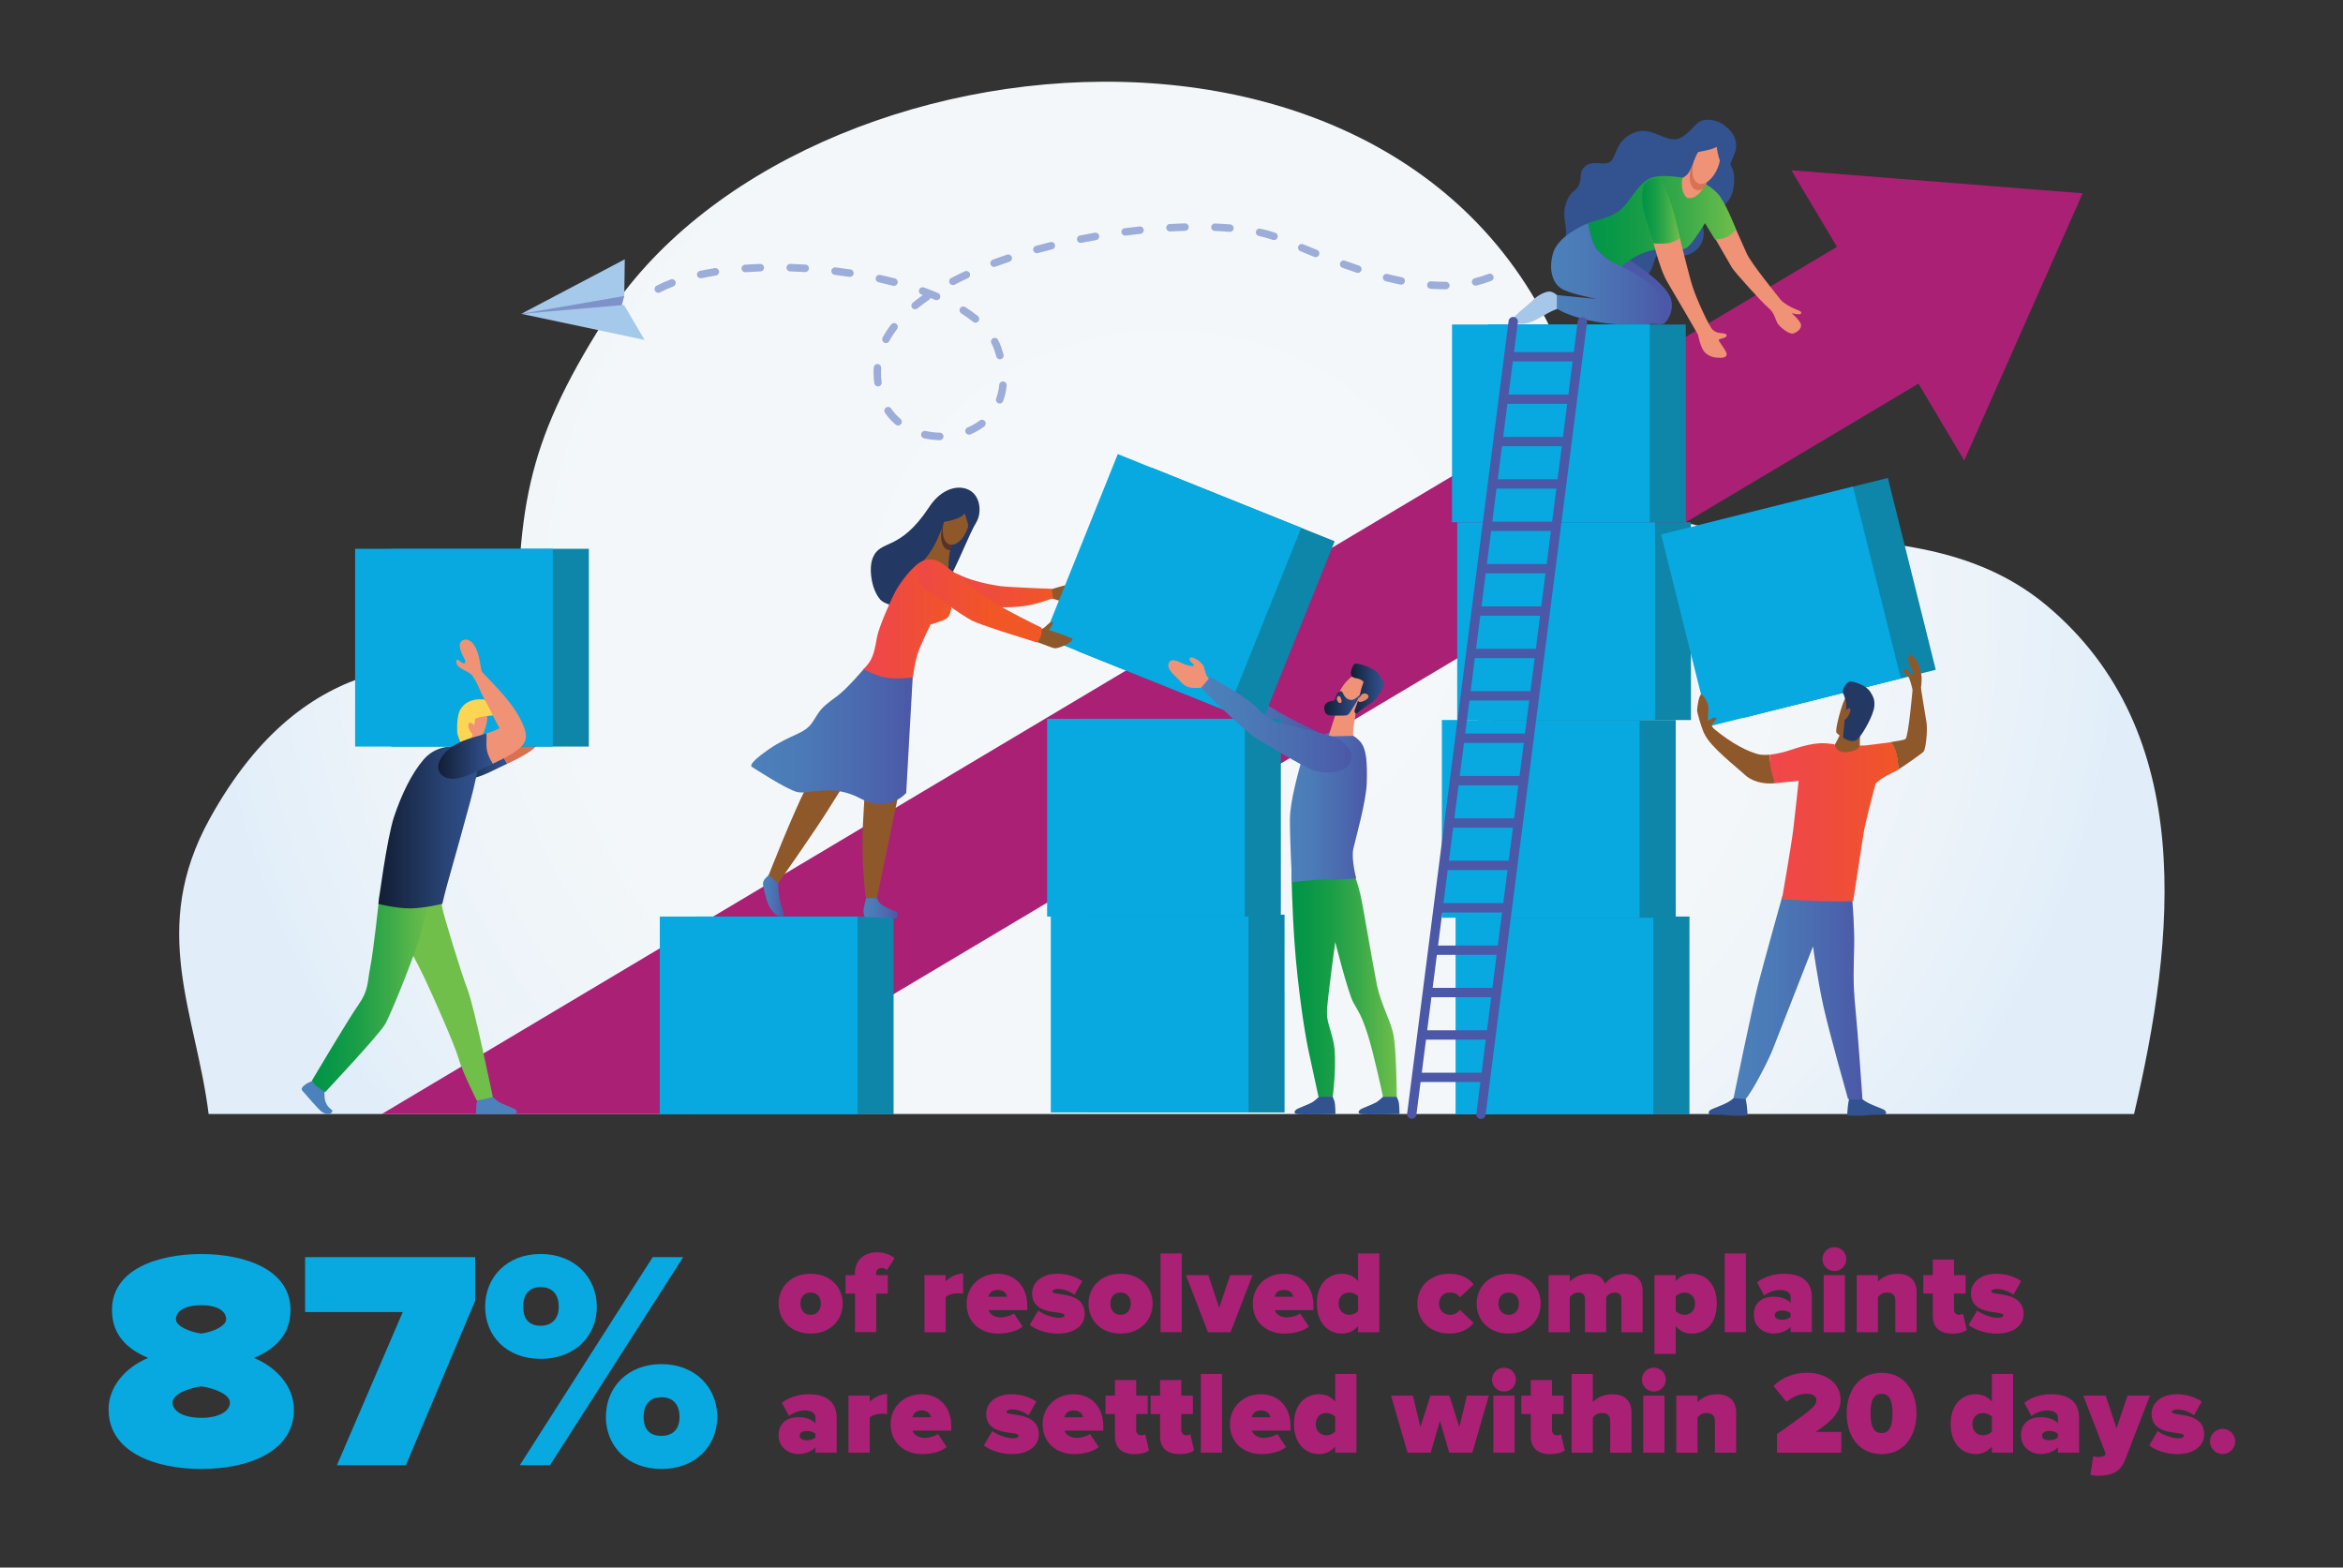 <?xml version="1.0" encoding="UTF-8"?><svg xmlns="http://www.w3.org/2000/svg" xmlns:xlink="http://www.w3.org/1999/xlink" viewBox="0 0 516.14 345.31"><rect x="0" y="0" width="516.14" height="345.31" fill="#333333" stroke="none"/><defs><radialGradient id="radial-gradient" cx="456.94" cy="398.96" fx="456.94" fy="398.96" r="195.39" gradientTransform="translate(-236.71 -262.24) scale(1.08 .99)" gradientUnits="userSpaceOnUse"><stop offset="0" stop-color="#f5f8fa"/><stop offset=".62" stop-color="#f3f7f9"/><stop offset=".85" stop-color="#ecf3f9"/><stop offset="1" stop-color="#e1eef9"/></radialGradient><linearGradient id="_ÕÓ_È_Ó·_ÁÂ_ËÂÌÚ_11" x1="264.12" y1="155.59" x2="290.2" y2="155.59" gradientUnits="userSpaceOnUse"><stop offset="0" stop-color="#4c81bb"/><stop offset=".3" stop-color="#4b7ab7"/><stop offset=".73" stop-color="#4b67ae"/><stop offset="1" stop-color="#4b58a7"/></linearGradient><linearGradient id="_ÕÓ_È_Ó·_ÁÂ_ËÂÌÚ_11-2" x1="168.07" y1="197.1" x2="172.7" y2="197.1" xlink:href="#_ÕÓ_È_Ó·_ÁÂ_ËÂÌÚ_11"/><linearGradient id="_ÕÓ_È_Ó·_ÁÂ_ËÂÌÚ_11-3" x1="190.2" y1="200" x2="197.73" y2="200" xlink:href="#_ÕÓ_È_Ó·_ÁÂ_ËÂÌÚ_11"/><linearGradient id="linear-gradient" x1="204.55" y1="129.22" x2="231.99" y2="129.22" gradientUnits="userSpaceOnUse"><stop offset="0" stop-color="#ef474b"/><stop offset=".33" stop-color="#ef4943"/><stop offset=".82" stop-color="#f0522e"/><stop offset="1" stop-color="#f15625"/></linearGradient><linearGradient id="linear-gradient-2" x1="165.48" y1="162.19" x2="201.07" y2="162.19" gradientUnits="userSpaceOnUse"><stop offset="0" stop-color="#4c81bb"/><stop offset=".3" stop-color="#4b7ab7"/><stop offset=".73" stop-color="#4b67ae"/><stop offset="1" stop-color="#4b58a7"/></linearGradient><linearGradient id="linear-gradient-3" x1="190.22" y1="136.35" x2="209.64" y2="136.35" xlink:href="#linear-gradient"/><linearGradient id="linear-gradient-4" x1="196.89" y1="132.42" x2="218.07" y2="132.42" xlink:href="#linear-gradient"/><linearGradient id="linear-gradient-5" x1="284.49" y1="216.69" x2="307.69" y2="216.69" gradientUnits="userSpaceOnUse"><stop offset="0" stop-color="#019547"/><stop offset=".15" stop-color="#079747"/><stop offset=".38" stop-color="#1a9e47"/><stop offset=".64" stop-color="#39aa49"/><stop offset=".93" stop-color="#65ba4a"/><stop offset="1" stop-color="#70bf4b"/></linearGradient><linearGradient id="_ÕÓ_È_Ó·_ÁÂ_ËÂÌÚ_11-4" x1="284.16" y1="177.73" x2="301.12" y2="177.73" xlink:href="#_ÕÓ_È_Ó·_ÁÂ_ËÂÌÚ_11"/><linearGradient id="_ÕÓ_È_Ó·_ÁÂ_ËÂÌÚ_2" x1="297.59" y1="151.69" x2="304.78" y2="151.69" gradientUnits="userSpaceOnUse"><stop offset="0" stop-color="#121d33"/><stop offset=".75" stop-color="#2b487d"/><stop offset=".78" stop-color="#2b497f"/><stop offset="1" stop-color="#325290"/></linearGradient><linearGradient id="_ÕÓ_È_Ó·_ÁÂ_ËÂÌÚ_2-2" x1="291.73" y1="154.96" x2="299.91" y2="154.96" xlink:href="#_ÕÓ_È_Ó·_ÁÂ_ËÂÌÚ_2"/><linearGradient id="_ÕÓ_È_Ó·_ÁÂ_ËÂÌÚ_11-5" x1="264.61" y1="159.63" x2="297.8" y2="159.63" xlink:href="#_ÕÓ_È_Ó·_ÁÂ_ËÂÌÚ_11"/><linearGradient id="linear-gradient-6" x1="349.83" y1="49.01" x2="382.44" y2="49.01" xlink:href="#linear-gradient-5"/><linearGradient id="_ÕÓ_È_Ó·_ÁÂ_ËÂÌÚ_9" x1="349.82" y1="49.09" x2="350.17" y2="49.09" gradientUnits="userSpaceOnUse"><stop offset="0" stop-color="#ef474b"/><stop offset=".51" stop-color="#ea3f4f"/><stop offset="1" stop-color="#e43356"/></linearGradient><linearGradient id="linear-gradient-7" x1="361.73" y1="46.46" x2="370.06" y2="46.46" xlink:href="#linear-gradient-5"/><linearGradient id="linear-gradient-8" x1="341.7" y1="60.36" x2="366.78" y2="60.36" gradientUnits="userSpaceOnUse"><stop offset="0" stop-color="#4c81bb"/><stop offset=".3" stop-color="#4b7ab7"/><stop offset=".73" stop-color="#4b67ae"/><stop offset="1" stop-color="#4b58a7"/></linearGradient><linearGradient id="_ÕÓ_È_Ó·_ÁÂ_ËÂÌÚ_11-6" x1="381.89" y1="219" x2="410.29" y2="219" xlink:href="#_ÕÓ_È_Ó·_ÁÂ_ËÂÌÚ_11"/><linearGradient id="linear-gradient-9" x1="389.86" y1="181.02" x2="418.25" y2="181.02" xlink:href="#linear-gradient"/><linearGradient id="_ÕÓ_È_Ó·_ÁÂ_ËÂÌÚ_2-3" x1="99.72" y1="166.56" x2="111.77" y2="166.56" xlink:href="#_ÕÓ_È_Ó·_ÁÂ_ËÂÌÚ_2"/><linearGradient id="linear-gradient-10" x1="68.72" y1="218.21" x2="94.81" y2="218.21" xlink:href="#linear-gradient-5"/><linearGradient id="_ÕÓ_È_Ó·_ÁÂ_ËÂÌÚ_2-4" x1="83.35" y1="182.17" x2="105.35" y2="182.17" xlink:href="#_ÕÓ_È_Ó·_ÁÂ_ËÂÌÚ_2"/><linearGradient id="_ÕÓ_È_Ó·_ÁÂ_ËÂÌÚ_2-5" x1="96.52" y1="166.56" x2="108.57" y2="166.56" xlink:href="#_ÕÓ_È_Ó·_ÁÂ_ËÂÌÚ_2"/></defs><g id="Layer_1"><path d="M470.11,245.39c9.03-38.5,14.07-84.15-19.29-112.04-35.04-29.3-91.02,1.88-102.14-41.51C322.76-9.28,175.82,3.28,133.18,70.5c-17.86,28.15-19.2,42.16-19.2,75.66-17.85,0-46.32-4.63-67.77,34.17-13.51,24.43-3,42.9-.25,65.07h424.14Z" style="fill:url(#radial-gradient); stroke-width:0px;"/><path d="M231.19,129.92l.11,1.8s.92.24,1.91.56c.99.33,1.52.28,1.61.25.1-.04,3.59-1.39,3.48-1.84-.11-.44-.91-1.26-1.69-1.38-.78-.13-1.2-.61-2.46-.26-1.26.34-2.97.88-2.97.88Z" style="fill:#8f582b; stroke-width:0px;"/><polygon points="458.79 42.58 394.61 37.5 404.66 54.37 84.08 245.41 89.29 245.41 89.29 245.41 152.51 245.41 422.61 84.51 432.7 101.44 458.79 42.58" style="fill:#aa2075; stroke-width:0px;"/><rect x="153.29" y="201.9" width="43.56" height="43.56" style="fill:#0d86a9; stroke-width:0px;"/><rect x="145.35" y="201.9" width="43.56" height="43.56" style="fill:#07a9e0; stroke-width:0px;"/><path d="M290.19,161.15s-8.29-3.69-12.14-6.68c-3.85-2.99-12.22-7.99-12.22-7.99l-1.71,2.25s7.58,6.38,11.28,8.7c3.71,2.32,9.74,7.19,12.39,7.27,2.65.08,2.39-3.55,2.39-3.55Z" style="fill:url(#_ÕÓ_È_Ó·_ÁÂ_ËÂÌÚ_11); stroke-width:0px;"/><rect x="239.41" y="201.49" width="43.56" height="43.56" style="fill:#0d86a9; stroke-width:0px;"/><rect x="231.48" y="201.49" width="43.56" height="43.56" style="fill:#07a9e0; stroke-width:0px;"/><rect x="238.6" y="158.34" width="43.56" height="43.56" style="fill:#0d86a9; stroke-width:0px;"/><rect x="230.67" y="158.34" width="43.56" height="43.56" style="fill:#07a9e0; stroke-width:0px;"/><rect x="243.89" y="109.52" width="43.56" height="43.56" transform="translate(44.77 328.84) rotate(-68.1)" style="fill:#0d86a9; stroke-width:0px;"/><rect x="236.52" y="106.56" width="43.56" height="43.56" transform="translate(42.9 320.15) rotate(-68.1)" style="fill:#07a9e0; stroke-width:0px;"/><path d="M169.71,192.29s-.48.62-1.07,1.16c-.58.54-.58,1.28-.58,1.28,0,0,.56,3.15,1.24,4.59.68,1.44,1.59,2.34,2.38,2.53.78.19.99-.16,1.01-.49.03-.33-.68-1.93-.91-3.07-.23-1.14-.56-3.59-.15-4.62.4-1.03-1.92-1.38-1.92-1.38Z" style="fill:url(#_ÕÓ_È_Ó·_ÁÂ_ËÂÌÚ_11-2); stroke-width:0px;"/><path d="M190.8,197.82s-.57,2.21-.59,2.84c-.03.64.3,1.33.3,1.33l7.05.33s.54-1.33-.26-1.55c-.8-.22-2.75-1.16-3.33-1.68-.58-.52-.83-1.41-.83-1.41l-2.34.14Z" style="fill:url(#_ÕÓ_È_Ó·_ÁÂ_ËÂÌÚ_11-3); stroke-width:0px;"/><path d="M203.27,133.64s-7.43.69-9.4-1.62c-1.97-2.31-2.5-6.85-1.63-9.07,1.7-4.32,5.82-1.19,12.48-11.3,2.32-3.52,5.31-4.52,7.41-4.16,4,.68,4.29,5.45,2.9,7.64-1.39,2.2-4.54,10.34-6.14,12.63-1.61,2.29-5.62,5.87-5.62,5.87Z" style="fill:#233862; stroke-width:0px;"/><path d="M209.89,118.01s-.33,1.59-.59,3.18c-.18,1.08-.33,2.16-.33,2.76,0,1.46-.46,3.16-.46,3.16,0,0-6.24-2.47-6.01-2.62.23-.15,2.67-2.57,4.01-5.78.36-.86.69-1.61.97-2.24.78-1.73,1.26-2.61,1.26-2.61l1.16,4.16Z" style="fill:#8f582b; stroke-width:0px;"/><path d="M207.1,124.67s4.55,2.27,6.98,3.04c2.43.77,4.61,1.15,6.3,1.4,1.69.24,11.33.6,11.33.6l.27,2.04s-3.3,1.34-6.46,1.76c-3.16.42-8.39.48-12.6-.83-4.22-1.31-8.75-2.27-8.36-4.81.39-2.54.86-2.96,2.53-3.21Z" style="fill:url(#linear-gradient); stroke-width:0px;"/><path d="M189.22,148.74s-8.19,17.84-11.55,24.55c-3.35,6.71-8.32,19.44-8.32,19.44l2.06,1.87s8.18-11.65,10.95-16.12c2.78-4.47,8.49-13.42,8.49-13.42,0,0-.12,6.34-.69,15.41-.58,9.07.59,17.37.59,17.37h2.43s4.57-21.84,5.58-27.06c1.01-5.22,1.73-13.46,1.93-17.28l.2-3.81-11.67-.95Z" style="fill:#8f582b; stroke-width:0px;"/><path d="M209.89,118.01s-.33,1.59-.59,3.18c-.17,0-.34-.02-.5-.07-1.28-.4-1.81-2.4-1.32-4.66.78-1.73,1.26-2.61,1.26-2.61l1.16,4.16Z" style="fill:#57322b; stroke-width:0px;"/><path d="M201.07,148.94l-1.44,25.73s-3.85,4.56-10.02,1.25c-6.44-3.46-11.34-.82-13.99-1.45-2.4-.57-9.96-5.53-9.96-5.53,0,0-1.35-.4,3.61-3.83,4.96-3.43,7.89-3.31,9.69-5.99,1.8-2.68,1.41-2.86,5.41-5.75,2.21-1.59,6.02-6.13,6.02-6.13l9.87,1.49.81.2Z" style="fill:url(#linear-gradient-2); stroke-width:0px;"/><path d="M213.24,116.11c-.81,2.56-2.63,4.27-4.06,3.82-1.43-.45-1.92-2.9-1.11-5.46.81-2.56,2.63-4.27,4.06-3.82,1.43.45,1.92,2.9,1.11,5.46Z" style="fill:#8f582b; stroke-width:0px;"/><path d="M228,138.91s1.45.04,2.45-1.02c1-1.05,1.56-1.05,1.5-.62-.06.43-.9,1.49-.9,1.49,0,0,3.78,1.23,4.22,1.52.44.3,1.37.23.83.85-.54.62-2.97,1.87-3.95,1.64-.97-.23-3.54-1.41-4.29-1.49-.75-.09.13-2.37.13-2.37Z" style="fill:#8f582b; stroke-width:0px;"/><path d="M190.22,147.4s2.16,1.21,4.47,1.77c2.31.57,6.41.06,6.41.06,0,0,.46-3.91,1.38-6.17.93-2.26,2.52-5.5,2.52-5.5,0,0,2.26-.62,3.39-1.23,1.13-.62,1.44-3.14,1.13-4.27-.31-1.13-.21-6.27-1.13-7.2-.93-.93-2.76-2.17-4.95-1.37-2.19.8-5.12,4.81-6.15,6.71-1.03,1.9-3.75,8.07-4.11,10.23-.36,2.16-.72,3.8-1.39,4.99-.67,1.18-1.58,1.97-1.58,1.97Z" style="fill:url(#linear-gradient-3); stroke-width:0px;"/><path d="M201.97,125.87s-.3,1.83,1.19,3.19c1.5,1.36,8.61,6.41,10.87,7.6,2.25,1.18,14.47,4.87,14.47,4.87,0,0,.55-.62.77-1.34.22-.73.22-1.89.22-1.89,0,0-8.72-4.23-12.05-6.51-3.33-2.28-8.69-7.18-10.64-7.98-1.94-.8-2.83-.44-3.7.06-.87.5-1.14,1.16-1.14,2.01Z" style="fill:url(#linear-gradient-4); stroke-width:0px;"/><path d="M206.89,115.14s3.83-.47,5.05-1.52c1.21-1.05.57-.49.57-.49,0,0,.34.8.64,2.01.3,1.21.42,1.82.53,1.78.11-.04,1.18-3.95.3-5.08-.87-1.14-1.75-2.69-3.38-1.9-1.63.8-3.01,3.15-3.01,3.15l-.71,2.05Z" style="fill:#233862; stroke-width:0px;"/><path d="M304.9,241.36s-.96.99-1.67,1.43c-.71.44-3.22,1.33-3.59,1.64-.37.31-.66.8.23.97.88.17,8.43,0,8.43,0,0,0,0-2.27-.26-2.94-.26-.67-.46-1.1-.46-1.1h-2.69Z" style="fill:#325290; stroke-width:0px;"/><path d="M290.79,241.36s-.96.99-1.67,1.43c-.71.44-3.22,1.33-3.59,1.64-.37.31-.66.8.23.97.88.17,8.43,0,8.43,0,0,0,0-2.27-.26-2.94-.26-.67-.46-1.1-.46-1.1h-2.69Z" style="fill:#325290; stroke-width:0px;"/><path d="M284.49,191.75s.1,8.1.74,16.71c.64,8.61,2.06,18.46,2.97,22.73.91,4.27,2.25,10.42,2.25,10.42h3.14s1.05-8.31.14-12.14c-.91-3.83-1.42-4.38-1.42-6.54s1.83-15.42,1.83-15.42c0,0,2.84,11.26,3.98,13.31,1.14,2.05,1.77,2.72,3.13,6.93,1.37,4.21,3.42,13.87,3.42,13.87h3.02s-.06-10.87-.8-14.03c-.74-3.16-2.74-6.61-3.55-10.52-.81-3.91-3.12-17.79-3.69-20.15-.57-2.36-1.31-4.3-1.31-4.3l-13.86-.87Z" style="fill:url(#linear-gradient-5); stroke-width:0px;"/><path d="M293.21,161.15s-5.46,2.44-6.37,5.88c-.91,3.44-2.62,9.37-2.68,13.31-.06,3.94.46,13.98.46,13.98,0,0,6.25-.72,8.6-.61,2.35.11,5.54-.22,5.54-.22,0,0-1.14-4.27-.63-6.54.51-2.27,2.85-10.43,2.96-14.59.11-4.16-.01-7.43-1.48-9.04-1.47-1.61-2.56-1.66-3.9-1.89-1.34-.22-2.49-.28-2.49-.28Z" style="fill:url(#_ÕÓ_È_Ó·_ÁÂ_ËÂÌÚ_11-4); stroke-width:0px;"/><path d="M300.81,154.37c-1.64,2.42-4.1,3.67-5.48,2.78-1.39-.89-1.18-3.57.47-6,1.64-2.42,4.1-3.67,5.48-2.78,1.39.89,1.18,3.57-.47,6Z" style="fill:#f09276; stroke-width:0px;"/><path d="M294.59,156.17l-1.95,6.04,5.5-.11s-.22-.81.17-2.73c.39-1.91.47-4.08.47-4.08l-4.19.87Z" style="fill:#f09276; stroke-width:0px;"/><path d="M266.61,149.78c-1.11-1-1.03-1.67-1.42-2.94-.28-.89-2.59-2.49-3.06-1.89-.47.6,1.01,1.4.89,1.62-.11.22-.58.18-1.45-.04-1.42-.37-3.4-1.94-4.08-.51-.68,1.44,1.6,2.99,2.36,3.9,1.05,1.28,2.06,1.68,3.77,1.63.9-.03,1.56-.2,2.42.23l.57-2Z" style="fill:#f09276; stroke-width:0px;"/><path d="M300.37,150.22c0-.14-.71-.64-1.31-.75-.6-.11-1.34-.19-1.45-.97-.11-.78.48-2.25,1.03-2.33.54-.08,3.9.89,4.79,2.02.88,1.14,1.54,2.08,1.31,2.97-.23.89-1.62,3.16-2.96,3.88-1.34.72-2.85,2.22-2.99,2.16-.14-.06-.61-.23-.31-.94.3-.72,1.2-3.44,1.25-3.91.06-.47.66-2.14.66-2.14Z" style="fill:url(#_ÕÓ_È_Ó·_ÁÂ_ËÂÌÚ_2); stroke-width:0px;"/><path d="M299.91,152.75c-.14.03-1.26,1.38-2.11,1.43-.85.06-1.48-.55-1.76-1.08-.28-.53-.31-.98-.93-.78-.61.2-.87,1.17-1.01,1.67-.14.5-.58.33-1.3.56-.71.22-1.27.88-1.01,1.93.26,1.05.64,1.18,2.89,1.16,2.25-.03,2.11.16,2.91-1.03.8-1.19,2.32-3.86,2.32-3.86Z" style="fill:url(#_ÕÓ_È_Ó·_ÁÂ_ËÂÌÚ_2-2); stroke-width:0px;"/><path d="M300.01,152.97c.47-.49,1.66-.1,1.44.64-.14.48-1.7,1.27-2.14.95-.35-.25-.21-.77.16-.93l.54-.67Z" style="fill:#eb896d; stroke-width:0px;"/><path d="M294.5,154.06c-.04-.54.36-1.07.74-.54.22.31.56,1.24.02,1.34-.31.06-.57-.28-.65-.52l-.11-.27Z" style="fill:#eb896d; stroke-width:0px;"/><path d="M264.61,151.5l2-2.38s6.72,3.77,8.89,5.55c2.17,1.77,3.02,3.44,5.58,4.33,2.56.89,13.05,2.77,14.62,4.33,1.57,1.55,2.88,2.88,1.57,4.94-1.31,2.05-5.34,2.35-8.09,1.33-2.75-1.02-11.57-6.43-12.82-7.21-1.25-.78-9.46-8.22-11.74-10.88Z" style="fill:url(#_ÕÓ_È_Ó·_ÁÂ_ËÂÌÚ_11-5); stroke-width:0px;"/><path d="M376.79,50.76s4.17,7.2,4.73,8.18c.57.98,6.69,7.77,8.08,8.9,1.39,1.13,1.52,2.85,2.14,3.62.62.77,2.39,2.24,3.31,1.99.93-.26,2.21-1.29,1.49-2.42-.72-1.13-1.88-2.06-1.88-2.06,0,0,1.94.51,2.09.1.15-.41-.06-.51-1.14-.93-1.08-.41-2.78-1.39-3.34-2.11-.57-.72-6.48-7.97-7.46-10.14-.98-2.16-3.45-7.72-3.45-7.72l-4.58,2.57Z" style="fill:#f09276; stroke-width:0px;"/><path d="M349.29,55.55s-4.6-1.53-4.33-3.83c.27-2.3-.97-3.83,0-6.89.97-3.06,2.24-2.42,2.94-4.3.69-1.88-.23-2.58,1.39-3.97,1.62-1.39,4.29.12,5.56-1.04,1.27-1.16,1.04-4.51,4.98-6.25,3.94-1.74,7.24,2.38,10.04,1.22,2.8-1.16,3.62-4.12,6.05-4.12s3.52.82,4.75,1.9c1.23,1.08,1.94,2.68,1.77,4.27-.17,1.6-1.25,2.98-1.2,3.65.05.67.93,1.1.77,3.92-.15,2.82-1.03,4-2.26,5.24-1.23,1.23-4.89,3.65-4.89,3.65,0,0,1.65,3.81-1.39,6.23-3.04,2.42-6.79.15-8.18.87-1.39.72-.46,3.83-3.96,5.65-3.5,1.81-13.48-2.4-14.2-4.31-.72-1.9,2.16-1.91,2.16-1.91Z" style="fill:#325290; stroke-width:0px;"/><path d="M342.96,64.99s-.85-.77-1.66-.77-2.51.73-3.59,1.89c-1.08,1.16-5.29,4.05-4.36,4.71.93.66,2.08.66,3.67.19,1.58-.46,3.63-2.05,5.63-2.82l2.01-.77.31-1.89-2.01-.54Z" style="fill:#a7c7e9; stroke-width:0px;"/><path d="M368.05,65.77c-.67-1.96-2.93-3.97-5.08-5.66-1.89-1.49-5.15-3.59-6.99-4.76-.24.36-.5.72-.73,1.08-.08.25,0,.5-.08.66-1.24,2.31-1.9,5.04-.74,7.51.08.25-.08.5,0,.74.25.37.49.74.74,1.11,2.72.72,5.07,1.49,5.89,2.28.29.28.74,1.66,1.4,2.05.92.54,3.6.93,4.18.44,1-.85,2.19-3.14,1.41-5.46Z" style="fill:#4b58a7; stroke-width:0px;"/><path d="M375.52,41.4c-.18,1,0,2.18,0,2.18,0,0-2.62,1.43-4.29,1.24-1.67-.19-2.07-4.63-2.07-4.63,0,0,1.16-.81,2.16-1.43.4-.25.8-.88,1.14-1.55.5-.99.85-2.07.85-2.07l3.38,3.47s-.49,1.09-.96,2.12c-.09.2-.16.44-.2.68Z" style="fill:#f09276; stroke-width:0px;"/><path d="M376.68,38.6s-.49,1.09-.96,2.12c-.09.2-.16.44-.2.68-.68.47-1.38.63-1.98.4-1.23-.47-1.64-2.43-1.08-4.6.5-.99.85-2.07.85-2.07l3.38,3.47Z" style="fill:#d77354; stroke-width:0px;"/><path d="M378.45,36.85c-.97,2.51-2.89,4.11-4.29,3.57-1.4-.54-1.75-3.01-.78-5.53.97-2.51,2.89-4.11,4.29-3.57,1.4.54,1.75,3.01.78,5.53Z" style="fill:#f09276; stroke-width:0px;"/><path d="M379,43.39c-.79-1.11-1.94-2.09-3.22-2.82-.1.3-.19.38-.62,1.01-.51.76-1.61,1.93-2.58,2.03-.97.1-1.18-.06-1.66-.98-.48-.93-.46-2.33-.39-2.89.03-.2.09-.42.15-.62-2.38-.3-5.27-.68-7.21.16-2.32,1-4.17,4.51-5.66,6.11-1.49,1.59-3.09,2.21-4.01,2.52-.73.24-2.8.87-3.63,1.13,0,0,0,0-.01,0-.04.01-.16.06-.34.14.07.41.84,4.8,2.31,6.19.58.55,1.39,1.25,2.18,1.9,1.28,1.06,2.49,2.01,2.53,2.04,0-.01-.03-.16.38-.58.29-.3.81-.73,1.7-1.35,2.24-1.54,4.77-2.47,6.98-2.47s4.73.64,6.09-.68c1.36-1.33,3.6-5.08,3.6-5.08l2.21,3.6s1.62.03,2.88-.69c1.26-.72,1.74-1.48,1.74-1.48,0,0-1.89-5.01-3.44-7.17Z" style="fill:url(#linear-gradient-6); stroke-width:0px;"/><path d="M349.82,49.12s.13-.04.35-.1c-.04.01-.16.06-.34.14,0-.02,0-.03,0-.03Z" style="fill:url(#_ÕÓ_È_Ó·_ÁÂ_ËÂÌÚ_9); stroke-width:0px;"/><path d="M363.64,51.03s1.78,7.95,3.63,11.04c1.85,3.09,6.79,11.65,6.79,11.65,0,0,.54,3.01,1.54,3.94,1,.93,2.01,1.16,3.4,1.16s1.54-.62,1.23-1.31c-.31-.69-1.62-2.32-1.62-2.62s1.77-.39,1.75-.93c-.02-.54-.52-.48-1.25-.58-.73-.1-1.18-.17-1.85-.77-.68-.6-3.4-6.41-4.36-9.34-.96-2.93-2.98-11.64-3.34-12.64-.36-1-5.92.41-5.92.41Z" style="fill:#f09276; stroke-width:0px;"/><path d="M364.27,53.61s-2.26-7.06-2.41-8.22c-.15-1.16-.39-4.42.77-5.26,1.16-.85,2.56-1.61,3.78.4.71,1.16,1.78,4.49,2.32,6.34.54,1.84,1.33,5.6,1.33,5.6,0,0-1.41,1.02-2.87,1.14-1.47.12-2.92,0-2.92,0Z" style="fill:url(#linear-gradient-7); stroke-width:0px;"/><path d="M362.17,71.48c-4.55.31-9.8-.21-13.89-1.34-4.09-1.13-5.33-2.21-5.33-2.21v-2.93s8.95.88,8.77.85c-.09-.01-1.72-.33-3.49-.78-1.77-.45-3.68-1.03-4.33-1.55-.04-.02-.07-.04-.1-.06-1.35-.89-2.84-3.38-1.71-7.59.99-3.7,6.31-6.12,7.74-6.7.07.41.84,4.8,2.31,6.19.58.55,1.39,1.25,2.18,1.9.88.44,1.92.95,2.92,1.46,1.27.64,2.48,1.27,3.24,1.74,3.24,2.01,6.8,4.62,6.25,7.1-.71,3.2,0,3.63-4.55,3.94Z" style="fill:url(#linear-gradient-8); stroke-width:0px;"/><path d="M372.57,33.76s3.45-.59,4.37-.9c.93-.31,1.23-.51,1.23-.51,0,0,.13,1.11.49,2.39.36,1.29.95,2.14.95,2.14,0,0,1.67-2.47,1.16-3.91-.51-1.44-1.13-3.86-3.55-3.09-2.42.77-3.7,1.6-4.01,2.11-.31.51-.64,1.78-.64,1.78Z" style="fill:#325290; stroke-width:0px;"/><rect x="328.61" y="201.9" width="43.56" height="43.56" style="fill:#0d86a9; stroke-width:0px;"/><rect x="320.65" y="201.9" width="43.56" height="43.56" style="fill:#07a9e0; stroke-width:0px;"/><rect x="325.59" y="158.6" width="43.56" height="43.56" style="fill:#0d86a9; stroke-width:0px;"/><rect x="317.63" y="158.6" width="43.56" height="43.56" style="fill:#07a9e0; stroke-width:0px;"/><rect x="328.94" y="115.05" width="43.56" height="43.56" style="fill:#0d86a9; stroke-width:0px;"/><rect x="321.01" y="115.05" width="43.56" height="43.56" style="fill:#07a9e0; stroke-width:0px;"/><rect x="327.8" y="71.48" width="43.56" height="43.56" style="fill:#0d86a9; stroke-width:0px;"/><rect x="319.87" y="71.48" width="43.56" height="43.56" style="fill:#07a9e0; stroke-width:0px;"/><path d="M382.15,241.56s-.26.53-1.5,1.23c-1.24.7-3.47,1.44-3.84,1.69-.37.25-.54.66-.29.91.25.25,2.35.08,4.21.29,1.86.21,4.25.04,4.25,0s-.13-2.19-.29-2.93c-.16-.74-.33-1.57-.33-1.57l-2.22.38Z" style="fill:#325290; stroke-width:0px;"/><path d="M409.74,241.56s.26.53,1.5,1.23c1.24.7,3.47,1.44,3.84,1.69.37.25.54.66.29.91-.25.25-2.35.08-4.21.29-1.86.21-4.25.04-4.25,0s.13-2.19.29-2.93c.16-.74.33-1.57.33-1.57l2.22.38Z" style="fill:#325290; stroke-width:0px;"/><path d="M392.65,197.34s-4.26,15.24-5.42,19.76c-1.16,4.51-5.35,24.79-5.35,24.79,0,0,2.03.21,2.66.2,1.29-1.33,4.78-7.94,5.88-10.69,1.21-3.03,8.97-22.93,8.97-22.93,0,0,.99,7.35,2.31,13.29,1.32,5.94,5.41,20.33,5.41,20.33,0,0,1.18.15,2.06.14.44,0,1.11-.14,1.11-.14,0,0-.99-14.47-1.57-20.17-.58-5.7-.33-9.16-.25-13.46.08-4.29-.33-8.92-.5-11.64-.17-2.72-15.33.5-15.33.5Z" style="fill:url(#_ÕÓ_È_Ó·_ÁÂ_ËÂÌÚ_11-6); stroke-width:0px;"/><path d="M408.09,152.48s-1.27.38-1.98,2.14c-.72,1.77-1.93,6.39-1.54,6.78.39.39.98,1.16,1.98.55s3.62-4.35,3.35-6.22c-.26-1.87-1.81-3.25-1.81-3.25Z" style="fill:#8f582b; stroke-width:0px;"/><path d="M403.19,165.71s2.15-3.39,2.64-5.2c.5-1.82,2.81-.74,2.81-.74l1.24.5s-.41,4.21,0,5.94c.41,1.73-6.69-.5-6.69-.5Z" style="fill:#8f582b; stroke-width:0px;"/><polygon points="373.61 115.83 408.18 107.2 415.88 105.28 426.43 147.54 384.17 158.1 373.61 115.83" style="fill:#0d86a9; stroke-width:0px;"/><rect x="370.55" y="111.83" width="43.56" height="43.56" transform="translate(-20.68 99.01) rotate(-14.02)" style="fill:#07a9e0; stroke-width:0px;"/><path d="M376.98,163.24s-1.26-.92-1.69-1.94c-.68-1.6-1.32-4.14-1.4-4.54-.14-.66.39-3.67.84-3.75s1.47,1.55,1.6,2.67c.12,1.11-.29,2.94,0,3,.29.06,1.24-.89,1.57-.58.33.31.37.11,0,.58-.37.47-.91.92-.78,1.25.12.33,1.36,2.11,1.36,2.11l-1.49,1.2Z" style="fill:#8f582b; stroke-width:0px;"/><path d="M421.36,152.07s-.54-2.23-.83-2.77c-.29-.54-1.32-1.2-1.16-1.69.17-.5.55-.29.89,0,.35.29.81,1.2,1.09.99.27-.21-.97-3.01-1-3.14-.03-.12.15-1.35.52-1.31.37.04,1.54,1.54,1.75,2.12.21.58.31,1.13.6,2.24.29,1.11-.13,3.55-.13,3.55h-1.73Z" style="fill:#8f582b; stroke-width:0px;"/><path d="M406,162.42s.47-5.42.69-6.33c.22-.91-.36-2.77-.69-3.44-.33-.67.83-2.65,1.76-2.54.94.11,3.3.88,4.18,2.2.88,1.32,1.08,2.07.94,3.36-.22,2.01-2.39,5.61-2.98,6.33-.6.72-.98,1.41-2.14,1.23-1.16-.18-1.76-.81-1.76-.81Z" style="fill:#233862; stroke-width:0px;"/><path d="M389.86,166.24c-1.12.11-2.12.06-2.99-.22-1.57-.5-4.95-1.81-9.61-5.73-1.47,1.51-1.66,1.55-1.66,1.55,1.1,2.59,6.92,7.11,8.68,8.76,1.48,1.39,3.85,2.22,6.77,1.93-.49-2.19-1.23-4.15-1.18-6.29Z" style="fill:#8f582b; stroke-width:0px;"/><path d="M410.79,164.22c-.32,0-.69,0-1.1.01,0,0,0,.02,0,.03-.31.8-.93,1-1.71,1.22-1.01.28-2.42.44-3.24-.39-.21-.21-.46-.66-.67-1.16-.62-.08-1.23-.15-1.77-.19-3.63-.25-7.27,1.4-9.58,1.98-1.02.25-1.97.44-2.85.53-.05,2.15.4,4.28,1.18,6.29.55-.05,1.1-.12,1.67-.18,2.91-.32,3.5-.34,3.5-.34,0,0-.72,6.88-1.18,10.68-.47,3.8-2.5,15.41-2.5,15.41,0,0,4.07.22,8.48.39,4.4.17,7.21,0,7.21,0,0,0,1.87-12.05,2.26-14.7.3-2.07,1.96-8.47,2.66-11.13,1.29-1.43,3.91-2.5,4.94-3.07.05-.03.12-.07.19-.11-.22-2.12-.34-4.25-1.7-6-2.58.38-5.75.73-5.76.73Z" style="fill:url(#linear-gradient-9); stroke-width:0px;"/><path d="M424.38,159.09c-.31-1.77-1.22-7.53-1.22-7.53,0,0-.75-.04-1.25,0-.5.04-.58.28-.58.28,0,0-.91,10.45-1.57,10.95-.25.19-1.62.44-3.22.68,1.35,1.75,1.48,3.88,1.7,6,1.26-.77,5.41-3.67,5.56-3.96.5-.99.86-4.81.58-6.44Z" style="fill:#8f582b; stroke-width:0px;"/><path d="M406.45,157.09c0-.81,1.23-1.62,1.18-.54-.02.48-1.01,2.42-1.64,2.01-.23-.15-.1-.55.03-.73l.43-.73Z" style="fill:#8f582b; stroke-width:0px;"/><path d="M108.27,241.33s.96.99,1.67,1.43c.71.44,3.22,1.33,3.59,1.64.37.31.66.8-.23.97-.88.17-8.43,0-8.43,0,0,0,0-2.27.26-2.94.26-.67.46-1.1.46-1.1h2.69Z" style="fill:#4c81bb; stroke-width:0px;"/><path d="M71.52,239.84s-.11,1.37.02,2.2c.13.83.48,1.66,1.58,2.48.38.29-.37,1.5-2.15.45-.77-.46-3.63-3.92-4.35-4.7-.73-.78,1.34-1.84,2.01-2.09.67-.24,1.13-.38,1.13-.38l1.76,2.03Z" style="fill:#4c81bb; stroke-width:0px;"/><path d="M107.69,149.62c-.54-1.94-3.61-1.95-3.93-3.55-.41-2.05,1.66.86,1.89-.14.11-.48-.19-.79-.38-1.2-.36-.75-.75-1.57-.79-2.41-.07-1.39,1.31-1.84,2.36-1.08,1.17.85,1.69,2.69,1.97,4.03.33,1.62.35,2.97,1.23,4.45l-2.34-.11Z" style="fill:#f09276; stroke-width:0px;"/><path d="M110.34,161.57c-2.88.92-5.82,1.43-8.31,3.47-1.48,1.21-3.17,3.69-1.83,5.34,2.21,2.73,7.13-.02,9.71-1.27.61-.3,1.23-.59,1.85-.88-.49-.73-.89-1.51-1.16-2.37-.49-1.41-.09-2.88-.26-4.3Z" style="fill:url(#_ÕÓ_È_Ó·_ÁÂ_ËÂÌÚ_2-3); stroke-width:0px;"/><path d="M118.04,158.84c-1.92-4.04-5.33-7.3-8.74-10.92-1.24.4-.75.47-1.91,1.06,1.15,1.76,1.56,3.34,2.45,4.91,1.27,2.22,2.16,4.3,3.4,6.54-.94.48-1.91.83-2.88,1.14.18,1.43-.23,2.89.26,4.3.27.86.67,1.64,1.16,2.37,1.49-.71,2.98-1.45,4.37-2.32,3.41-2.16,3.51-3.71,1.91-7.07Z" style="fill:#da7051; stroke-width:0px;"/><path d="M90.35,202.24l-1.16,4.95s2.48,4.38,4.21,8.01c1.73,3.63,6.77,14.94,7.6,17.92.83,2.97,4.02,9.28,4.02,9.28,0,0,.89-.13,1.8-.3.91-.17,1.73-.5,1.73-.5,0,0-4.05-19.71-5.54-23.59-1.49-3.88-5.15-15.92-5.56-17.91-.41-1.99-.22-3.64-.22-3.64l-5.56-1.13-1.32,6.91Z" style="fill:#70bf4b; stroke-width:0px;"/><path d="M83.62,197.06s-1.35,12.54-2.06,16.03c-.68,3.39-.3,4.96-2.61,8.26-2.31,3.3-10.24,16.68-10.24,16.68,0,0,.47.9,1.34,1.48.87.58,1.58,1.07,1.58,1.07,0,0,11.78-12.54,13.18-14.93,1.4-2.39,6.77-15.77,8.17-20.89,1.4-5.12,1.82-8.92,1.82-8.92l-11.18,1.22Z" style="fill:url(#linear-gradient-10); stroke-width:0px;"/><path d="M97.43,199.11s-4.05.99-7.15.99-6.94-.99-6.94-.99c0,0,1.86-14.37,3.47-19.2,1.61-4.83,3.86-9.54,6.51-12.6,2.64-3.05,6.03-2.9,8.01-3.06,1.97-.17,3.63,1.74,3.97,2.98s-.84,6.03-1.62,9c-.78,2.97-4.16,15.11-4.9,17.67-.74,2.56-1.34,5.21-1.34,5.21Z" style="fill:url(#_ÕÓ_È_Ó·_ÁÂ_ËÂÌÚ_2-4); stroke-width:0px;"/><rect x="86.16" y="120.89" width="43.56" height="43.56" style="fill:#0d86a9; stroke-width:0px;"/><rect x="78.23" y="120.89" width="43.56" height="43.56" style="fill:#07a9e0; stroke-width:0px;"/><path d="M106.95,160.29c-.87,2.75-2.82,4.58-4.34,4.09-1.53-.49-2.06-3.1-1.19-5.85.87-2.75,2.82-4.58,4.34-4.09,1.53.49,2.06,3.1,1.19,5.85Z" style="fill:#f09276; stroke-width:0px;"/><path d="M101.47,156.2c1.5-2.38,4.48-2.5,6.87-1.74,1.22.38,2.24.5,3.54.49,1.14,3.44-5.33,2.17-7.21,3.42-.16,1.58-.6,4.14-.97,4.27-.43.15-2.23.92-2.23.92,0,0-.51-1.17-.73-1.98,0,0-.3-3.76.72-5.37Z" style="fill:#fcd553; stroke-width:0px;"/><path d="M104.5,149.62c-.54-1.94-3.61-1.95-3.93-3.55-.41-2.05,1.66.86,1.89-.14.11-.48-.19-.79-.38-1.2-.36-.75-.75-1.57-.79-2.41-.07-1.39,1.31-1.84,2.36-1.08,1.17.85,1.69,2.69,1.97,4.03.33,1.62.35,2.97,1.23,4.45l-2.34-.11Z" style="fill:#f09276; stroke-width:0px;"/><path d="M107.15,161.57c-2.88.92-5.82,1.43-8.31,3.47-1.48,1.21-3.17,3.69-1.83,5.34,2.21,2.73,7.13-.02,9.71-1.27.61-.3,1.23-.59,1.85-.88-.49-.73-.89-1.51-1.16-2.37-.49-1.41-.09-2.88-.26-4.3Z" style="fill:url(#_ÕÓ_È_Ó·_ÁÂ_ËÂÌÚ_2-5); stroke-width:0px;"/><path d="M114.84,158.84c-1.92-4.04-5.33-7.3-8.74-10.92-1.24.4-.75.47-1.91,1.06,1.15,1.76,1.56,3.34,2.45,4.91,1.27,2.22,2.16,4.3,3.4,6.54-.94.48-1.91.83-2.88,1.14.18,1.43-.23,2.89.26,4.3.27.86.67,1.64,1.16,2.37,1.49-.71,2.98-1.45,4.37-2.32,3.41-2.16,3.51-3.71,1.91-7.07Z" style="fill:#f09276; stroke-width:0px;"/><path d="M103.51,159.24c-.43.12-.37.6-.3.96.1.48.82,2.08,1.44,1.29.46-.59-.29-2.48-1.14-2.25Z" style="fill:#f09276; stroke-width:0px;"/><path d="M311,246.43s-.09,0-.13,0c-.57-.07-.97-.59-.89-1.15l22.35-174.57c.07-.57.59-.96,1.15-.89.57.07.97.59.89,1.15l-22.35,174.57c-.07.52-.51.9-1.02.9Z" style="fill:#4b58a7; stroke-width:0px;"/><path d="M326.24,246.48s-.09,0-.13,0c-.57-.07-.97-.59-.89-1.15l22.35-174.57c.07-.57.59-.96,1.15-.89.57.07.97.59.89,1.15l-22.35,174.57c-.07.52-.51.9-1.02.9Z" style="fill:#4b58a7; stroke-width:0px;"/><path d="M347.39,79.62h-14.94c-.57,0-1.03-.46-1.03-1.03s.46-1.03,1.03-1.03h14.94c.57,0,1.03.46,1.03,1.03s-.46,1.03-1.03,1.03Z" style="fill:#4b58a7; stroke-width:0px;"/><path d="M346.19,88.96h-14.94c-.57,0-1.03-.46-1.03-1.03s.46-1.03,1.03-1.03h14.94c.57,0,1.03.46,1.03,1.03s-.46,1.03-1.03,1.03Z" style="fill:#4b58a7; stroke-width:0px;"/><path d="M345.06,98.29h-14.94c-.57,0-1.03-.46-1.03-1.03s.46-1.03,1.03-1.03h14.94c.57,0,1.03.46,1.03,1.03s-.46,1.03-1.03,1.03Z" style="fill:#4b58a7; stroke-width:0px;"/><path d="M343.86,107.63h-14.94c-.57,0-1.03-.46-1.03-1.03s.46-1.03,1.03-1.03h14.94c.57,0,1.03.46,1.03,1.03s-.46,1.03-1.03,1.03Z" style="fill:#4b58a7; stroke-width:0px;"/><path d="M342.65,116.97h-14.94c-.57,0-1.03-.46-1.03-1.03s.46-1.03,1.03-1.03h14.94c.57,0,1.03.46,1.03,1.03s-.46,1.03-1.03,1.03Z" style="fill:#4b58a7; stroke-width:0px;"/><path d="M341.45,126.3h-14.94c-.57,0-1.03-.46-1.03-1.03s.46-1.03,1.03-1.03h14.94c.57,0,1.03.46,1.03,1.03s-.46,1.03-1.03,1.03Z" style="fill:#4b58a7; stroke-width:0px;"/><path d="M340.25,135.64h-14.94c-.57,0-1.03-.46-1.03-1.03s.46-1.03,1.03-1.03h14.94c.57,0,1.03.46,1.03,1.03s-.46,1.03-1.03,1.03Z" style="fill:#4b58a7; stroke-width:0px;"/><path d="M339.04,144.98h-14.94c-.57,0-1.03-.46-1.03-1.03s.46-1.03,1.03-1.03h14.94c.57,0,1.03.46,1.03,1.03s-.46,1.03-1.03,1.03Z" style="fill:#4b58a7; stroke-width:0px;"/><path d="M337.84,154.31h-14.94c-.57,0-1.03-.46-1.03-1.03s.46-1.03,1.03-1.03h14.94c.57,0,1.03.46,1.03,1.03s-.46,1.03-1.03,1.03Z" style="fill:#4b58a7; stroke-width:0px;"/><path d="M336.8,163.65h-14.94c-.57,0-1.03-.46-1.03-1.03s.46-1.03,1.03-1.03h14.94c.57,0,1.03.46,1.03,1.03s-.46,1.03-1.03,1.03Z" style="fill:#4b58a7; stroke-width:0px;"/><path d="M335.59,172.99h-14.94c-.57,0-1.03-.46-1.03-1.03s.46-1.03,1.03-1.03h14.94c.57,0,1.03.46,1.03,1.03s-.46,1.03-1.03,1.03Z" style="fill:#4b58a7; stroke-width:0px;"/><path d="M334.39,182.33h-14.93c-.57,0-1.03-.46-1.03-1.03s.46-1.03,1.03-1.03h14.93c.57,0,1.03.46,1.03,1.03s-.46,1.03-1.03,1.03Z" style="fill:#4b58a7; stroke-width:0px;"/><path d="M333.18,191.66h-14.94c-.57,0-1.03-.46-1.03-1.03s.46-1.03,1.03-1.03h14.94c.57,0,1.03.46,1.03,1.03s-.46,1.03-1.03,1.03Z" style="fill:#4b58a7; stroke-width:0px;"/><path d="M331.98,201h-14.94c-.57,0-1.03-.46-1.03-1.03s.46-1.03,1.03-1.03h14.94c.57,0,1.03.46,1.03,1.03s-.46,1.03-1.03,1.03Z" style="fill:#4b58a7; stroke-width:0px;"/><path d="M330.77,210.34h-14.94c-.57,0-1.03-.46-1.03-1.03s.46-1.03,1.03-1.03h14.94c.57,0,1.03.46,1.03,1.03s-.46,1.03-1.03,1.03Z" style="fill:#4b58a7; stroke-width:0px;"/><path d="M329.57,219.67h-14.94c-.57,0-1.03-.46-1.03-1.03s.46-1.03,1.03-1.03h14.94c.57,0,1.03.46,1.03,1.03s-.46,1.03-1.03,1.03Z" style="fill:#4b58a7; stroke-width:0px;"/><path d="M328.36,229.01h-14.94c-.57,0-1.03-.46-1.03-1.03s.46-1.03,1.03-1.03h14.94c.57,0,1.03.46,1.03,1.03s-.46,1.03-1.03,1.03Z" style="fill:#4b58a7; stroke-width:0px;"/><path d="M327.16,238.35h-14.94c-.57,0-1.03-.46-1.03-1.03s.46-1.03,1.03-1.03h14.94c.57,0,1.03.46,1.03,1.03s-.46,1.03-1.03,1.03Z" style="fill:#4b58a7; stroke-width:0px;"/><polygon points="137.52 65.2 136.85 67.74 114.83 69.13 136.54 64.38 137.52 65.2" style="fill:#7e92ca; stroke-width:0px;"/><polygon points="114.83 69.13 137.63 57.12 137.52 65.2 114.83 69.13" style="fill:#a5c9ea; stroke-width:0px;"/><polygon points="114.83 69.13 141.99 74.88 137.47 67.17 114.83 69.13" style="fill:#a5c9ea; stroke-width:0px;"/><path d="M207.01,96.96s-.01,0-.02,0c-1.16-.02-2.32-.16-3.44-.41-.44-.1-.72-.54-.62-.99.1-.44.54-.72.99-.62,1.01.23,2.05.35,3.11.37.46,0,.82.38.81.84,0,.45-.38.81-.83.81ZM213.46,95.75c-.32,0-.63-.19-.76-.5-.18-.42.02-.9.44-1.08.97-.41,1.88-.93,2.68-1.54.36-.28.88-.2,1.16.16.28.36.2.88-.16,1.16-.91.69-1.93,1.28-3.03,1.74-.11.04-.21.07-.32.07ZM197.84,93.73c-.19,0-.37-.06-.53-.19-.91-.76-1.71-1.64-2.36-2.61-.26-.38-.16-.89.22-1.15.38-.26.89-.16,1.15.22.57.84,1.26,1.6,2.05,2.27.35.29.4.81.1,1.16-.16.2-.4.3-.63.3ZM220.22,88.89c-.1,0-.19-.02-.29-.05-.43-.16-.64-.63-.49-1.06.35-.93.58-1.94.68-3,.04-.45.45-.79.9-.74.45.04.79.45.74.9-.12,1.2-.38,2.35-.78,3.42-.12.33-.44.54-.77.54ZM193.42,85.13c-.4,0-.76-.3-.82-.71-.11-.77-.17-1.56-.17-2.32,0-.38.01-.77.04-1.15.03-.45.43-.8.88-.76.45.03.8.43.76.88-.02.34-.04.68-.04,1.03,0,.69.05,1.39.15,2.09.06.45-.25.87-.7.93-.04,0-.08,0-.12,0ZM220.28,79.15c-.36,0-.7-.24-.8-.61-.13-.48-.28-.97-.45-1.46-.17-.49-.38-.98-.63-1.46-.21-.4-.06-.9.35-1.11.4-.21.9-.06,1.11.35.29.55.54,1.12.73,1.69.18.52.34,1.05.48,1.56.12.44-.14.89-.58,1.01-.07.02-.15.03-.22.03ZM195.16,75.58c-.13,0-.26-.03-.39-.1-.4-.22-.55-.72-.34-1.12.52-.97,1.15-1.94,1.87-2.87.28-.36.8-.43,1.16-.15.36.28.43.8.15,1.16-.66.87-1.24,1.76-1.72,2.65-.15.28-.43.44-.73.44ZM214.88,71.09c-.18,0-.37-.06-.52-.19-.78-.64-1.66-1.26-2.6-1.86-.39-.24-.5-.75-.26-1.14.24-.39.75-.5,1.14-.26,1,.63,1.93,1.3,2.77,1.98.35.29.41.81.12,1.16-.16.2-.4.3-.64.3ZM201.59,68.14c-.24,0-.48-.1-.64-.3-.29-.35-.23-.87.12-1.16.7-.57,1.44-1.13,2.22-1.68-.11-.04-.21-.08-.32-.12-.43-.15-.65-.63-.5-1.06s.63-.65,1.06-.5c1.08.39,2.13.8,3.12,1.23.42.18.61.66.43,1.08-.18.42-.66.61-1.08.43-.33-.14-.66-.28-1-.42-.06.14-.16.27-.3.37-.92.63-1.79,1.28-2.59,1.93-.15.12-.34.19-.52.19ZM145.02,64.5c-.3,0-.58-.16-.73-.44-.21-.4-.06-.9.35-1.12.95-.5,1.99-.97,3.1-1.39.43-.16.9.05,1.07.47.16.43-.05.9-.47,1.07-1.05.4-2.03.85-2.92,1.31-.12.06-.25.1-.38.1ZM317.94,63.72c-.91,0-1.85-.03-2.79-.1-.45-.03-.8-.43-.77-.88.03-.45.42-.8.88-.77.91.06,1.81.1,2.68.1.18,0,.37,0,.55,0,.46,0,.83.36.84.81,0,.46-.36.83-.81.84-.19,0-.38,0-.58,0ZM196.94,62.98c-.07,0-.14,0-.21-.03-1.03-.27-2.1-.53-3.18-.77-.45-.1-.73-.54-.63-.99.1-.45.54-.73.99-.63,1.1.24,2.19.51,3.24.78.44.12.7.57.59,1.01-.1.37-.43.62-.8.62ZM325.05,62.92c-.37,0-.71-.25-.8-.63-.11-.44.17-.89.61-1,1.05-.25,2.07-.57,3.04-.95.42-.17.9.04,1.07.47.17.42-.04.9-.47,1.07-1.04.41-2.13.75-3.26,1.02-.07.02-.13.02-.19.02ZM209.91,62.79c-.3,0-.59-.16-.73-.44-.21-.4-.05-.9.35-1.11.96-.5,1.97-.99,3-1.47.41-.19.9-.01,1.1.4.19.41.01.9-.4,1.1-1.01.47-2,.95-2.93,1.44-.12.06-.25.09-.38.09ZM308.67,62.71c-.05,0-.11,0-.16-.02-1.06-.21-2.15-.46-3.26-.74-.44-.11-.71-.56-.6-1,.11-.44.56-.71,1-.6,1.08.27,2.15.52,3.18.73.45.09.74.53.65.97-.08.39-.42.66-.81.66ZM154.36,61.3c-.38,0-.72-.26-.81-.65-.1-.45.19-.88.63-.98,1.05-.23,2.16-.43,3.29-.61.45-.07.87.24.94.69.07.45-.24.87-.69.94-1.1.17-2.18.38-3.2.6-.06.01-.12.02-.17.02ZM187.24,60.99s-.08,0-.13,0c-1.07-.16-2.16-.31-3.25-.45-.45-.06-.77-.47-.72-.92.06-.45.47-.77.92-.72,1.1.13,2.22.29,3.3.45.45.07.76.49.69.94-.06.41-.41.7-.82.7ZM299.11,60.11c-.09,0-.17-.01-.26-.04-1.01-.34-2.06-.7-3.14-1.09-.43-.16-.65-.63-.49-1.06.16-.43.63-.65,1.06-.49,1.06.39,2.1.75,3.1,1.08.43.14.67.61.52,1.04-.12.35-.44.57-.78.57ZM164.17,59.96c-.43,0-.79-.33-.82-.77-.03-.45.31-.85.77-.88,1.09-.08,2.21-.14,3.33-.17.46-.02.84.34.85.8.02.46-.34.84-.8.85-1.1.04-2.2.1-3.27.17-.02,0-.04,0-.06,0ZM177.38,59.93s-.03,0-.05,0c-1.09-.07-2.19-.12-3.27-.15-.46-.01-.81-.39-.8-.85.01-.46.4-.81.85-.8,1.1.03,2.22.09,3.32.15.46.03.8.42.77.87-.03.44-.39.78-.82.78ZM218.98,58.8c-.34,0-.65-.21-.77-.54-.16-.43.06-.9.49-1.06,1.02-.38,2.08-.75,3.14-1.11.43-.15.9.09,1.05.52.15.43-.09.9-.52,1.05-1.05.35-2.09.72-3.09,1.09-.09.04-.19.05-.29.05ZM289.82,56.65c-.1,0-.21-.02-.31-.06-.92-.37-1.89-.77-3.06-1.26-.42-.17-.62-.66-.45-1.08.17-.42.66-.62,1.08-.45,1.17.49,2.14.88,3.05,1.25.42.17.63.65.46,1.08-.13.32-.44.52-.77.52ZM228.42,55.78c-.36,0-.7-.24-.8-.61-.12-.44.14-.89.58-1.01,1.05-.29,2.13-.57,3.21-.84.44-.11.89.16,1,.6.11.44-.16.89-.6,1-1.07.26-2.13.54-3.17.83-.07.02-.15.03-.22.03ZM238.07,53.51c-.39,0-.73-.27-.81-.67-.09-.45.2-.88.65-.97,1.08-.21,2.18-.42,3.27-.61.45-.08.88.22.96.67.08.45-.22.88-.67.96-1.08.19-2.17.39-3.23.6-.05.01-.11.02-.16.02ZM280.65,52.89c-.09,0-.18-.02-.27-.05-.91-.32-1.95-.61-3.08-.86-.45-.1-.73-.54-.63-.98.1-.45.54-.73.98-.63,1.2.26,2.3.57,3.28.91.43.15.66.62.51,1.05-.12.34-.44.55-.78.55ZM247.86,51.91c-.41,0-.76-.3-.82-.72-.06-.45.26-.87.71-.92,1.1-.14,2.21-.27,3.3-.39.45-.05.86.28.91.73.05.45-.28.86-.73.91-1.08.11-2.18.24-3.26.38-.04,0-.07,0-.11,0ZM270.94,51.07s-.05,0-.07,0c-1.04-.09-2.14-.15-3.26-.19-.46-.02-.81-.4-.79-.86.02-.46.4-.81.86-.79,1.15.04,2.27.11,3.33.2.45.04.79.44.76.89-.04.43-.4.76-.82.76ZM257.73,50.99c-.43,0-.8-.34-.82-.78-.03-.46.32-.85.78-.87,1.12-.06,2.24-.11,3.33-.14.46-.01.84.35.85.8.01.46-.35.84-.8.85-1.07.03-2.18.08-3.28.14-.02,0-.03,0-.05,0Z" style="fill:#9cadd9; stroke-width:0px;"/></g><g id="_Layer_"><path d="M23.91,310.53c0-4.95,3.51-9.21,8.73-11.41-4.81-1.99-7.97-5.22-7.97-10.58,0-9,10.24-12.3,19.66-12.3s19.66,3.3,19.66,12.3c0,5.36-3.23,8.59-8.04,10.58,5.22,2.2,8.8,6.46,8.8,11.41,0,9.35-10.24,13.06-20.41,13.06s-20.41-3.71-20.41-13.06ZM50.65,308.95c0-1.79-3.44-3.16-6.32-3.57-2.96.41-6.32,1.79-6.32,3.57,0,1.92,2.41,3.37,6.32,3.37s6.32-1.44,6.32-3.37ZM49.82,290.6c0-1.86-2.06-3.09-5.5-3.09s-5.57,1.24-5.57,3.09c0,1.44,2.75,2.75,5.57,3.16,2.82-.41,5.5-1.72,5.5-3.16Z" style="fill:#07a9e0; stroke-width:0px;"/><path d="M74.22,322.76l14.5-33.74h-21.51v-12.1h37.46v9.62l-15.26,36.22h-15.19Z" style="fill:#07a9e0; stroke-width:0px;"/><path d="M106.87,287.85c0-6.46,4.74-11.62,12.23-11.62s12.37,5.15,12.37,11.62-4.81,11.48-12.37,11.48-12.23-5.09-12.23-11.48ZM114.5,322.76l29.28-45.84h6.73l-29.35,45.84h-6.67ZM123.09,287.85c0-3.09-1.79-4.33-3.99-4.33s-3.85,1.24-3.85,4.33,1.72,4.19,3.85,4.19,3.99-1.24,3.99-4.19ZM133.47,312.11c0-6.46,4.74-11.62,12.23-11.62s12.3,5.16,12.3,11.62-4.81,11.48-12.3,11.48-12.23-5.08-12.23-11.48ZM149.69,312.11c0-3.09-1.79-4.33-3.99-4.33s-3.92,1.24-3.92,4.33,1.72,4.19,3.92,4.19,3.99-1.17,3.99-4.19Z" style="fill:#07a9e0; stroke-width:0px;"/><path d="M171.52,287.16c0-3.51,2.6-6.58,7.05-6.58s7.07,3.07,7.07,6.58-2.6,6.6-7.07,6.6-7.05-3.09-7.05-6.6ZM180.82,287.16c0-1.38-.81-2.44-2.26-2.44s-2.24,1.07-2.24,2.44.81,2.47,2.24,2.47,2.26-1.07,2.26-2.47Z" style="fill:#aa2075; stroke-width:0px;"/><path d="M188.34,293.45v-8.5h-2.08v-4.06h2.08v-.57c0-2.63,2-4.47,4.78-4.47,1.46,0,3.04.42,3.93,1.35l-1.69,2.6c-.29-.34-.62-.49-1.14-.49-.6,0-1.2.39-1.2,1.01v.57h2.55v4.06h-2.55v8.5h-4.68Z" style="fill:#aa2075; stroke-width:0px;"/><path d="M203.65,293.45v-12.56h4.68v1.38c.78-.91,2.42-1.74,3.85-1.74v4.47c-.23-.08-.62-.13-1.07-.13-.99,0-2.26.26-2.78.88v7.7h-4.68Z" style="fill:#aa2075; stroke-width:0px;"/><path d="M212.93,287.16c0-3.64,2.78-6.58,6.84-6.58,3.69,0,6.53,2.65,6.53,7.07v.96h-8.53c.26.81,1.17,1.59,2.7,1.59.7,0,2.26-.34,2.89-.88l1.92,2.89c-1.25,1.07-3.48,1.56-5.36,1.56-3.93,0-6.99-2.47-6.99-6.6ZM219.77,284.14c-1.43,0-1.9.94-2.05,1.51h4.13c-.13-.55-.57-1.51-2.08-1.51Z" style="fill:#aa2075; stroke-width:0px;"/><path d="M226.84,291.84l1.87-3.15c.99.78,3.12,1.59,4.52,1.59.96,0,1.25-.23,1.25-.55,0-1.2-7.12.34-7.12-4.86,0-2.26,1.98-4.29,5.62-4.29,2.11,0,3.98.65,5.43,1.61l-1.72,3.04c-.78-.65-2.24-1.3-3.69-1.3-.68,0-1.17.26-1.17.55,0,1.04,7.12-.26,7.12,4.97,0,2.5-2.24,4.32-5.95,4.32-2.31,0-4.81-.81-6.16-1.92Z" style="fill:#aa2075; stroke-width:0px;"/><path d="M239.79,287.16c0-3.51,2.6-6.58,7.05-6.58s7.07,3.07,7.07,6.58-2.6,6.6-7.07,6.6-7.05-3.09-7.05-6.6ZM249.1,287.16c0-1.38-.81-2.44-2.26-2.44s-2.24,1.07-2.24,2.44.81,2.47,2.24,2.47,2.26-1.07,2.26-2.47Z" style="fill:#aa2075; stroke-width:0px;"/><path d="M255.65,293.45v-17.34h4.68v17.34h-4.68Z" style="fill:#aa2075; stroke-width:0px;"/><path d="M266.1,293.45l-4.86-12.56h4.94l2.39,7.18,2.42-7.18h4.94l-4.86,12.56h-4.97Z" style="fill:#aa2075; stroke-width:0px;"/><path d="M275.98,287.16c0-3.64,2.78-6.58,6.84-6.58,3.69,0,6.53,2.65,6.53,7.07v.96h-8.53c.26.81,1.17,1.59,2.7,1.59.7,0,2.26-.34,2.89-.88l1.92,2.89c-1.25,1.07-3.48,1.56-5.36,1.56-3.93,0-6.99-2.47-6.99-6.6ZM282.82,284.14c-1.43,0-1.9.94-2.05,1.51h4.13c-.13-.55-.57-1.51-2.08-1.51Z" style="fill:#aa2075; stroke-width:0px;"/><path d="M299.17,293.45v-1.33c-1.07,1.2-2.26,1.64-3.54,1.64-3.04,0-5.54-2.29-5.54-6.6s2.44-6.58,5.54-6.58c1.27,0,2.55.44,3.54,1.64v-6.11h4.68v17.34h-4.68ZM299.17,288.77v-3.22c-.44-.55-1.33-.83-1.95-.83-1.27,0-2.34.88-2.34,2.44s1.07,2.47,2.34,2.47c.62,0,1.51-.31,1.95-.86Z" style="fill:#aa2075; stroke-width:0px;"/><path d="M312.23,287.16c0-3.98,3.07-6.58,7.05-6.58,2.86,0,4.63,1.3,5.33,2.37l-3.02,2.83c-.39-.6-1.12-1.07-2.11-1.07-1.33,0-2.47.83-2.47,2.44s1.14,2.47,2.47,2.47c.99,0,1.72-.52,2.11-1.09l3.02,2.86c-.7,1.04-2.47,2.37-5.33,2.37-3.98,0-7.05-2.6-7.05-6.6Z" style="fill:#aa2075; stroke-width:0px;"/><path d="M325.28,287.16c0-3.51,2.6-6.58,7.05-6.58s7.07,3.07,7.07,6.58-2.6,6.6-7.07,6.6-7.05-3.09-7.05-6.6ZM334.59,287.16c0-1.38-.81-2.44-2.26-2.44s-2.24,1.07-2.24,2.44.81,2.47,2.24,2.47,2.26-1.07,2.26-2.47Z" style="fill:#aa2075; stroke-width:0px;"/><path d="M357.18,293.45v-7.33c0-.75-.39-1.4-1.43-1.4s-1.61.62-1.92.99v7.75h-4.68v-7.33c0-.75-.36-1.4-1.43-1.4s-1.59.62-1.9.99v7.75h-4.68v-12.56h4.68v1.43c.55-.7,2.13-1.74,4.16-1.74,1.77,0,3.04.65,3.61,2.21.73-1.09,2.37-2.21,4.39-2.21,2.31,0,3.87,1.17,3.87,3.77v9.1h-4.68Z" style="fill:#aa2075; stroke-width:0px;"/><path d="M369.14,292.13v6.11h-4.68v-17.34h4.68v1.33c1.01-1.2,2.24-1.64,3.54-1.64,3.12,0,5.51,2.29,5.51,6.58s-2.39,6.6-5.51,6.6c-1.3,0-2.5-.44-3.54-1.64ZM373.4,287.16c0-1.56-1.09-2.44-2.34-2.44-.6,0-1.48.31-1.92.86v3.2c.42.52,1.33.86,1.92.86,1.25,0,2.34-.88,2.34-2.47Z" style="fill:#aa2075; stroke-width:0px;"/><path d="M379.93,293.45v-17.34h4.68v17.34h-4.68Z" style="fill:#aa2075; stroke-width:0px;"/><path d="M394.46,293.45v-1.2c-.7.88-2.24,1.51-3.8,1.51-1.87,0-4.32-1.27-4.32-4.13,0-3.12,2.44-4,4.32-4,1.64,0,3.12.52,3.8,1.38v-1.3c0-.88-.81-1.56-2.34-1.56-1.17,0-2.5.47-3.48,1.22l-1.59-2.89c1.69-1.35,4.03-1.9,5.93-1.9,3.12,0,6.16,1.09,6.16,5.28v7.59h-4.68ZM394.46,290.05v-.7c-.31-.44-1.12-.68-1.85-.68-.78,0-1.64.26-1.64,1.04s.86,1.01,1.64,1.01c.73,0,1.53-.23,1.85-.68Z" style="fill:#aa2075; stroke-width:0px;"/><path d="M401.46,277.36c0-1.46,1.17-2.63,2.63-2.63s2.63,1.17,2.63,2.63-1.17,2.63-2.63,2.63-2.63-1.17-2.63-2.63ZM401.74,293.45v-12.56h4.68v12.56h-4.68Z" style="fill:#aa2075; stroke-width:0px;"/><path d="M417.52,293.45v-6.94c0-1.3-.7-1.79-1.82-1.79s-1.61.55-2,.99v7.75h-4.68v-12.56h4.68v1.43c.73-.83,2.11-1.74,4.32-1.74,2.91,0,4.19,1.77,4.19,3.95v8.92h-4.68Z" style="fill:#aa2075; stroke-width:0px;"/><path d="M425.77,289.81v-4.86h-2.08v-4.06h2.08v-3.43h4.68v3.43h2.55v4.06h-2.55v3.51c0,.65.42,1.17,1.04,1.17.42,0,.83-.13.94-.23l.83,3.54c-.49.44-1.59.83-3.17.83-2.78,0-4.32-1.33-4.32-3.95Z" style="fill:#aa2075; stroke-width:0px;"/><path d="M433.67,291.84l1.87-3.15c.99.78,3.12,1.59,4.52,1.59.96,0,1.25-.23,1.25-.55,0-1.2-7.12.34-7.12-4.86,0-2.26,1.98-4.29,5.62-4.29,2.11,0,3.98.65,5.43,1.61l-1.72,3.04c-.78-.65-2.24-1.3-3.69-1.3-.68,0-1.17.26-1.17.55,0,1.04,7.12-.26,7.12,4.97,0,2.5-2.24,4.32-5.95,4.32-2.31,0-4.81-.81-6.16-1.92Z" style="fill:#aa2075; stroke-width:0px;"/><path d="M179.63,319.99v-1.2c-.7.88-2.24,1.51-3.8,1.51-1.87,0-4.32-1.27-4.32-4.13,0-3.12,2.44-4,4.32-4,1.64,0,3.12.52,3.8,1.38v-1.3c0-.88-.81-1.56-2.34-1.56-1.17,0-2.5.47-3.48,1.22l-1.59-2.89c1.69-1.35,4.03-1.9,5.93-1.9,3.12,0,6.16,1.09,6.16,5.28v7.59h-4.68ZM179.63,316.59v-.7c-.31-.44-1.12-.68-1.85-.68-.78,0-1.64.26-1.64,1.04s.86,1.01,1.64,1.01c.73,0,1.53-.23,1.85-.68Z" style="fill:#aa2075; stroke-width:0px;"/><path d="M186.91,319.99v-12.56h4.68v1.38c.78-.91,2.42-1.74,3.85-1.74v4.47c-.23-.08-.62-.13-1.07-.13-.99,0-2.26.26-2.78.88v7.7h-4.68Z" style="fill:#aa2075; stroke-width:0px;"/><path d="M196.19,313.7c0-3.64,2.78-6.58,6.84-6.58,3.69,0,6.53,2.65,6.53,7.07v.96h-8.53c.26.81,1.17,1.59,2.7,1.59.7,0,2.26-.34,2.89-.88l1.92,2.89c-1.25,1.07-3.48,1.56-5.36,1.56-3.93,0-6.99-2.47-6.99-6.6ZM203.03,310.69c-1.43,0-1.9.94-2.05,1.51h4.13c-.13-.55-.57-1.51-2.08-1.51Z" style="fill:#aa2075; stroke-width:0px;"/><path d="M216.73,318.38l1.87-3.15c.99.78,3.12,1.59,4.52,1.59.96,0,1.25-.23,1.25-.55,0-1.2-7.12.34-7.12-4.86,0-2.26,1.98-4.29,5.62-4.29,2.11,0,3.98.65,5.43,1.61l-1.72,3.04c-.78-.65-2.24-1.3-3.69-1.3-.68,0-1.17.26-1.17.55,0,1.04,7.12-.26,7.12,4.97,0,2.5-2.24,4.32-5.95,4.32-2.31,0-4.81-.81-6.16-1.92Z" style="fill:#aa2075; stroke-width:0px;"/><path d="M229.68,313.7c0-3.64,2.78-6.58,6.84-6.58,3.69,0,6.53,2.65,6.53,7.07v.96h-8.53c.26.81,1.17,1.59,2.7,1.59.7,0,2.26-.34,2.89-.88l1.92,2.89c-1.25,1.07-3.48,1.56-5.36,1.56-3.93,0-6.99-2.47-6.99-6.6ZM236.51,310.69c-1.43,0-1.9.94-2.05,1.51h4.13c-.13-.55-.57-1.51-2.08-1.51Z" style="fill:#aa2075; stroke-width:0px;"/><path d="M245.61,316.35v-4.86h-2.08v-4.06h2.08v-3.43h4.68v3.43h2.55v4.06h-2.55v3.51c0,.65.42,1.17,1.04,1.17.42,0,.83-.13.94-.23l.83,3.54c-.49.44-1.59.83-3.17.83-2.78,0-4.32-1.33-4.32-3.95Z" style="fill:#aa2075; stroke-width:0px;"/><path d="M255.55,316.35v-4.86h-2.08v-4.06h2.08v-3.43h4.68v3.43h2.55v4.06h-2.55v3.51c0,.65.42,1.17,1.04,1.17.42,0,.83-.13.94-.23l.83,3.54c-.49.44-1.59.83-3.17.83-2.78,0-4.32-1.33-4.32-3.95Z" style="fill:#aa2075; stroke-width:0px;"/><path d="M264.52,319.99v-17.34h4.68v17.34h-4.68Z" style="fill:#aa2075; stroke-width:0px;"/><path d="M270.94,313.7c0-3.64,2.78-6.58,6.84-6.58,3.69,0,6.53,2.65,6.53,7.07v.96h-8.53c.26.81,1.17,1.59,2.7,1.59.7,0,2.26-.34,2.89-.88l1.92,2.89c-1.25,1.07-3.48,1.56-5.36,1.56-3.93,0-6.99-2.47-6.99-6.6ZM277.78,310.69c-1.43,0-1.9.94-2.05,1.51h4.13c-.13-.55-.57-1.51-2.08-1.51Z" style="fill:#aa2075; stroke-width:0px;"/><path d="M294.13,319.99v-1.33c-1.07,1.2-2.26,1.64-3.54,1.64-3.04,0-5.54-2.29-5.54-6.6s2.44-6.58,5.54-6.58c1.27,0,2.55.44,3.54,1.64v-6.11h4.68v17.34h-4.68ZM294.13,315.31v-3.22c-.44-.55-1.33-.83-1.95-.83-1.27,0-2.34.88-2.34,2.44s1.07,2.47,2.34,2.47c.62,0,1.51-.31,1.95-.86Z" style="fill:#aa2075; stroke-width:0px;"/><path d="M319.25,319.99l-2.05-7.02-2.03,7.02h-5.1l-3.64-12.56h4.81l1.66,6.92,2.21-6.92h4.19l2.18,6.92,1.66-6.92h4.84l-3.64,12.56h-5.1Z" style="fill:#aa2075; stroke-width:0px;"/><path d="M328.68,303.9c0-1.46,1.17-2.63,2.63-2.63s2.63,1.17,2.63,2.63-1.17,2.63-2.63,2.63-2.63-1.17-2.63-2.63ZM328.97,319.99v-12.56h4.68v12.56h-4.68Z" style="fill:#aa2075; stroke-width:0px;"/><path d="M337.21,316.35v-4.86h-2.08v-4.06h2.08v-3.43h4.68v3.43h2.55v4.06h-2.55v3.51c0,.65.42,1.17,1.04,1.17.42,0,.83-.13.94-.23l.83,3.54c-.49.44-1.59.83-3.17.83-2.78,0-4.32-1.33-4.32-3.95Z" style="fill:#aa2075; stroke-width:0px;"/><path d="M354.71,319.99v-6.99c0-1.3-.7-1.74-1.82-1.74s-1.61.55-2,.99v7.75h-4.68v-17.34h4.68v6.21c.73-.83,2.11-1.74,4.32-1.74,2.91,0,4.19,1.72,4.19,3.9v8.97h-4.68Z" style="fill:#aa2075; stroke-width:0px;"/><path d="M361.7,303.9c0-1.46,1.17-2.63,2.63-2.63s2.63,1.17,2.63,2.63-1.17,2.63-2.63,2.63-2.63-1.17-2.63-2.63ZM361.99,319.99v-12.56h4.68v12.56h-4.68Z" style="fill:#aa2075; stroke-width:0px;"/><path d="M377.77,319.99v-6.94c0-1.3-.7-1.79-1.82-1.79s-1.61.55-2,.99v7.75h-4.68v-12.56h4.68v1.43c.73-.83,2.11-1.74,4.32-1.74,2.91,0,4.19,1.77,4.19,3.95v8.92h-4.68Z" style="fill:#aa2075; stroke-width:0px;"/><path d="M391.45,319.99v-4.08c7.93-5.59,8.68-6.24,8.68-7.54,0-.83-.88-1.35-2-1.35-1.85,0-3.25.68-4.58,1.79l-2.86-3.48c2-2.13,4.91-2.94,7.33-2.94,4.5,0,7.44,2.5,7.44,5.98,0,2.37-1.35,4.32-5.49,7.05h5.64v4.58h-14.17Z" style="fill:#aa2075; stroke-width:0px;"/><path d="M406.79,311.34c0-4.71,2.52-8.94,7.7-8.94s7.7,4.24,7.7,8.94-2.52,8.97-7.7,8.97-7.7-4.26-7.7-8.97ZM416.9,311.34c0-2.94-.75-4.32-2.42-4.32s-2.42,1.38-2.42,4.32.75,4.34,2.42,4.34,2.42-1.4,2.42-4.34Z" style="fill:#aa2075; stroke-width:0px;"/><path d="M438.79,319.99v-1.33c-1.07,1.2-2.26,1.64-3.54,1.64-3.04,0-5.54-2.29-5.54-6.6s2.44-6.58,5.54-6.58c1.27,0,2.55.44,3.54,1.64v-6.11h4.68v17.34h-4.68ZM438.79,315.31v-3.22c-.44-.55-1.33-.83-1.95-.83-1.27,0-2.34.88-2.34,2.44s1.07,2.47,2.34,2.47c.62,0,1.51-.31,1.95-.86Z" style="fill:#aa2075; stroke-width:0px;"/><path d="M453.33,319.99v-1.2c-.7.88-2.24,1.51-3.8,1.51-1.87,0-4.32-1.27-4.32-4.13,0-3.12,2.44-4,4.32-4,1.64,0,3.12.52,3.8,1.38v-1.3c0-.88-.81-1.56-2.34-1.56-1.17,0-2.5.47-3.48,1.22l-1.59-2.89c1.69-1.35,4.03-1.9,5.93-1.9,3.12,0,6.16,1.09,6.16,5.28v7.59h-4.68ZM453.33,316.59v-.7c-.31-.44-1.12-.68-1.85-.68-.78,0-1.64.26-1.64,1.04s.86,1.01,1.64,1.01c.73,0,1.53-.23,1.85-.68Z" style="fill:#aa2075; stroke-width:0px;"/><path d="M461.13,320.72c.29.16.68.23.99.23.91,0,1.48-.16,1.64-.49l.1-.26-4.94-12.77h4.94l2.39,7.18,2.42-7.18h4.94l-5.46,14.12c-1.12,2.91-3.2,3.46-5.85,3.54-.34,0-1.38-.08-1.82-.21l.65-4.16Z" style="fill:#aa2075; stroke-width:0px;"/><path d="M473.45,318.38l1.87-3.15c.99.78,3.12,1.59,4.52,1.59.96,0,1.25-.23,1.25-.55,0-1.2-7.12.34-7.12-4.86,0-2.26,1.98-4.29,5.62-4.29,2.11,0,3.98.65,5.43,1.61l-1.72,3.04c-.78-.65-2.24-1.3-3.69-1.3-.68,0-1.17.26-1.17.55,0,1.04,7.12-.26,7.12,4.97,0,2.5-2.24,4.32-5.95,4.32-2.31,0-4.81-.81-6.16-1.92Z" style="fill:#aa2075; stroke-width:0px;"/><path d="M486.84,317.52c0-1.51,1.27-2.78,2.78-2.78s2.78,1.27,2.78,2.78-1.27,2.78-2.78,2.78-2.78-1.27-2.78-2.78Z" style="fill:#aa2075; stroke-width:0px;"/></g></svg>